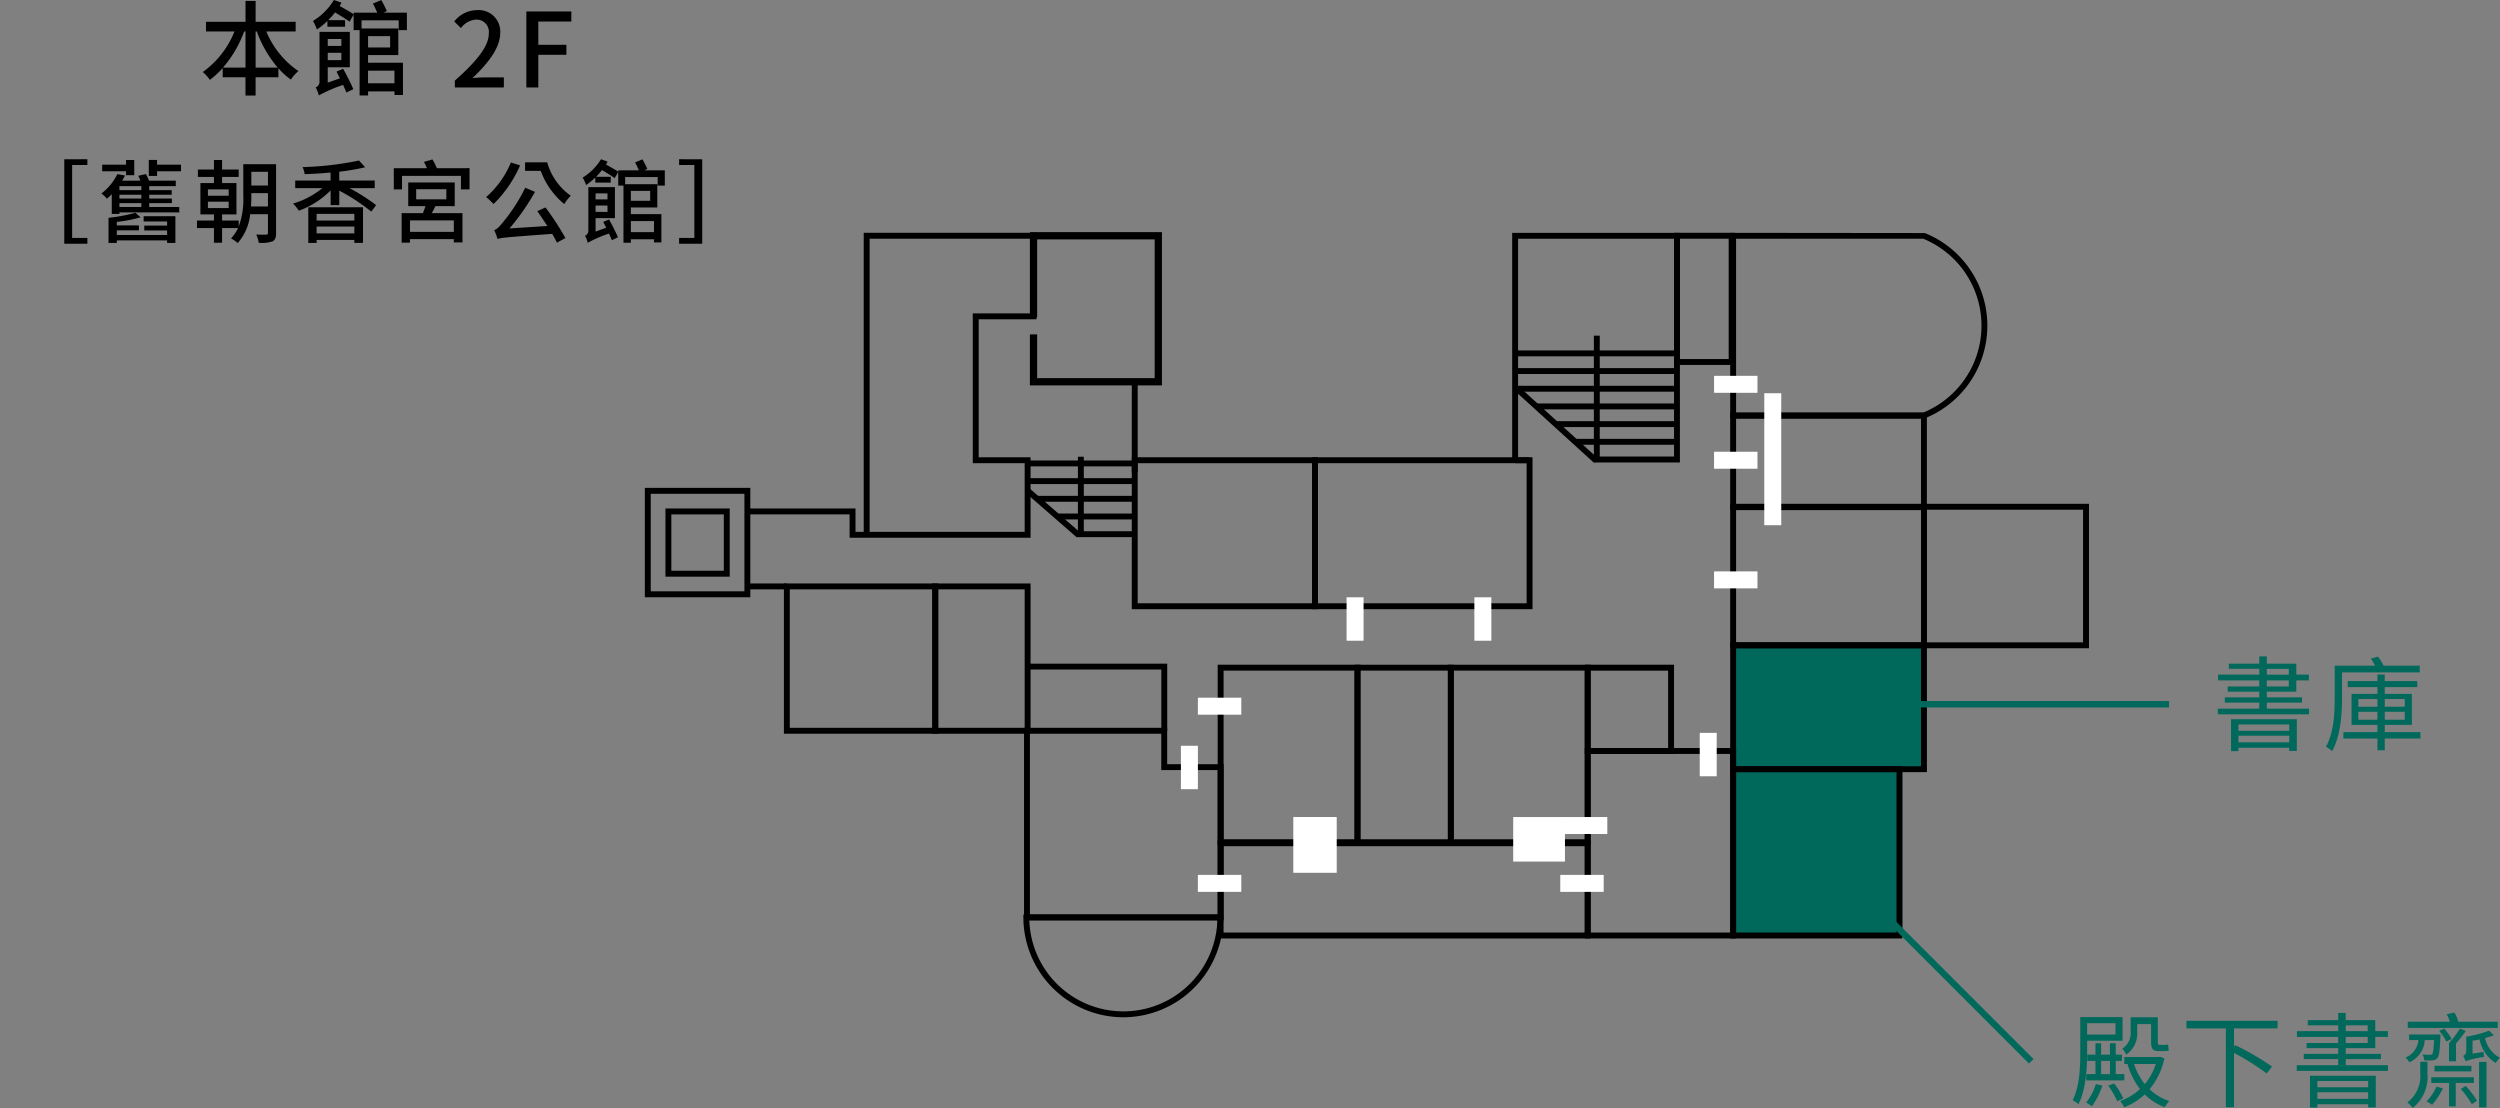 <?xml version="1.0" encoding="UTF-8"?> <svg xmlns="http://www.w3.org/2000/svg" xmlns:xlink="http://www.w3.org/1999/xlink" width="387.688" height="171.828" viewBox="0 0 387.688 171.828"><rect x="0" y="0" width="387.688" height="171.828" fill="#808080" stroke="none"/><defs><style>.a{fill:none;}.b{fill:#00695b;}.c{clip-path:url(#a);}.d{fill:#fff;}</style><clipPath id="a"><rect class="a" width="223.944" height="121.753" transform="translate(0 0)"></rect></clipPath></defs><g transform="translate(-647 -616)"><rect class="b" width="26" height="26" transform="translate(916 735)"></rect><rect class="b" width="29" height="19" transform="translate(916 716)"></rect><g transform="translate(747 652)"><path d="M198.817,83.74H168.31V63.613h30.507Zm-29.593-.914H197.9v-18.3H169.224Z"></path><path d="M195.014,109.529H168.309v-26.7h26.705Zm-25.79-.914H194.1V83.74H169.224Z"></path><path d="M34.856,1.019H59.815V12.6H50.852V35.828H58.9V46.476H34.856ZM33.942.1V46.476H32.667V42.852H15.9v.915H31.752V47.39H59.815V34.913H51.767v-21.4H60.73V.1Z"></path><path d="M45.494,77.78H21.563v-23.3H45.494Zm-23.017-.915h22.1V55.394h-22.1Z"></path><path d="M59.815,77.78H44.579v-23.3H59.815Zm-14.321-.915H58.9V55.394H45.494Z"></path><path d="M104.387,58.469H75.512V34.913h28.875Zm-27.961-.914h27.047V35.828H76.426Z"></path><path d="M160.513,1.02h7.563V19.679h-7.563ZM159.6,20.593h9.391V.1H159.6Z"></path><path d="M125.445,95.061H110.056V67.079h15.389Zm-14.475-.914h13.561V67.994H110.97Z"></path><path d="M159.6,80.913H145.755V67.079H159.6ZM146.67,80h12.015v-12H146.67Z"></path><path d="M198.81,43.043h24.22V63.614H198.81ZM197.9,64.528h26.049v-22.4H197.9Z"></path><g class="c"><path d="M74.2,121.753a15.52,15.52,0,0,1-15.5-15.489v-.457h31v.457a15.522,15.522,0,0,1-15.5,15.489M59.626,106.721a14.586,14.586,0,0,0,29.157,0Z"></path><path d="M16.355,56.618H0V39.658H16.355ZM.914,55.7H15.44V40.573H.914Z"></path><path d="M13.16,53.422H3.195V42.853H13.16Zm-9.051-.914h8.136v-8.74H4.109Z"></path><path d="M146.67,109.529H88.831V94.307H146.67Zm-56.925-.914h56.011V95.221H89.745Z"></path><rect width="2.238" height="0.914" transform="translate(134.96 34.915)"></rect><path d="M160.513,35.714H147.129V34.8H159.6V1.022H135.417v34.35H134.5V.108h26.01Z"></path><rect width="0.914" height="14.032" transform="translate(75.512 23.205)"></rect><path d="M137.655,58.469H103.473V34.913h34.182Zm-33.268-.914h32.354V35.828H104.387Z"></path><path d="M146.67,95.061H124.532V67.079H146.67Zm-21.225-.914h20.31V67.994h-20.31Z"></path><path d="M169.224,109.529H145.755V80h23.469Zm-22.554-.914h21.64v-27.7H146.67Z"></path><path d="M198.81,64.528h-30.5v-22.4h30.5Zm-29.586-.914H197.9V43.043H169.224Z"></path><path d="M198.81,43.108h-30.5V27.989h30.5Zm-29.586-.915H197.9V28.9H169.224Z"></path><path d="M198.353,28.9H168.31V.107L198.5.14a15.492,15.492,0,0,1,.306,28.6v.152Zm-29.129-.914h29.017a14.577,14.577,0,0,0,0-26.968h-29.02Z"></path><path d="M89.747,106.72H58.8V76.866H81v5.641h8.749Zm-30.03-.914H88.832V83.421H80.084V77.78H59.717Z"></path><path d="M110.97,95.061H88.832V67.079H110.97Zm-21.223-.914h20.309V67.994H89.747Z"></path><path d="M59.709,0V13.223h1.127V1.127H79.063V22.642H60.836V15.855H59.709v7.914H80.191V0Z"></path><rect width="6.122" height="0.914" transform="translate(15.898 54.481)"></rect><path d="M81.007,77.323h-.914v-9.49H59.358v-.915H81.007Z"></path><rect class="d" width="6.733" height="8.647" transform="translate(100.559 90.701)"></rect><rect class="d" width="6.733" height="2.632" transform="translate(85.762 99.675)"></rect><rect class="d" width="6.733" height="2.632" transform="translate(142.522 90.702)"></rect><rect class="d" width="6.733" height="2.632" transform="translate(141.959 99.675)"></rect><rect class="d" width="6.733" height="2.632" transform="translate(85.762 72.196)"></rect><rect class="d" width="6.733" height="2.632" transform="translate(165.808 52.61)"></rect><rect class="d" width="6.733" height="2.632" transform="translate(165.808 34.055)"></rect><rect class="d" width="6.733" height="2.632" transform="translate(165.808 22.282)"></rect><rect class="d" width="2.633" height="6.733" transform="translate(108.82 56.627)"></rect><rect class="d" width="2.633" height="6.733" transform="translate(83.129 79.651)"></rect><rect class="d" width="2.631" height="6.733" transform="translate(128.639 56.627)"></rect><rect class="d" width="2.631" height="20.468" transform="translate(173.596 24.98)"></rect><rect class="d" width="2.631" height="6.733" transform="translate(163.587 77.647)"></rect><rect class="d" width="8.024" height="6.908" transform="translate(134.661 90.702)"></rect><rect width="15.449" height="0.914" transform="translate(144.287 32.057)"></rect><rect width="18.786" height="0.914" transform="translate(141.27 29.313)"></rect><rect width="21.803" height="0.914" transform="translate(138.253 26.57)"></rect><rect width="24.776" height="0.914" transform="translate(134.96 23.827)"></rect><rect width="25.096" height="0.914" transform="translate(134.96 21.084)"></rect><rect width="25.096" height="0.914" transform="translate(134.96 18.341)"></rect><path d="M147.123,35.71,134.929,24.622l.615-.677,11.624,10.569V16.054h.914v19l-.066.237-.194.32Z"></path><rect width="9.028" height="0.914" transform="translate(66.941 46.382)"></rect><rect width="11.877" height="0.914" transform="translate(64.092 43.638)"></rect><rect width="15.154" height="0.914" transform="translate(60.815 40.895)"></rect><rect width="16.709" height="0.914" transform="translate(59.26 38.152)"></rect><rect width="16.709" height="0.914" transform="translate(59.26 35.409)"></rect><path d="M66.946,47.3l-7.889-6.87.6-.69,7.5,6.531V34.83h.915V47.086Z"></path></g></g><g transform="translate(27 65.5)"><path class="b" d="M10.432-11.68h2.144v2.656c0,1.088.208,1.52,1.168,1.52h.88a2.3,2.3,0,0,0,.7-.08c-.048-.256-.064-.672-.1-.944a2.712,2.712,0,0,1-.608.064h-.768c-.208,0-.224-.128-.224-.544v-3.744H9.408v2.224a2.83,2.83,0,0,1-1.3,2.64,3.545,3.545,0,0,1,.608.944A3.982,3.982,0,0,0,10.432-10.5Zm-5.6,5.7H6.208v2.048H4.832Zm-2.3,2.048v.976h5.9v-.976H7.1V-5.984h.96v-.96H7.1V-8.72h-.9v1.776H4.832V-8.72h-.88v1.776H2.688v.96H3.952v2.048Zm4.528-7.9v1.76h-4.4v-1.76Zm-4.4,2.72h5.5v-3.664H1.6v5.52C1.6-5.024,1.5-2,.416.128a4.01,4.01,0,0,1,.9.608c1.168-2.256,1.344-5.648,1.344-8ZM4.016-2.4A8.5,8.5,0,0,1,2.512.48a4.451,4.451,0,0,1,.88.592A11.662,11.662,0,0,0,5.024-2.144Zm1.92.272A11.516,11.516,0,0,1,7.328.272l.944-.448A11.5,11.5,0,0,0,6.832-2.5ZM13.312-5.5A9.209,9.209,0,0,1,11.6-2.384,10.23,10.23,0,0,1,9.936-5.5Zm.64-1.136-.176.048H8.432V-5.5h.624l-.128.032a11.647,11.647,0,0,0,1.936,3.856A9,9,0,0,1,7.776.24a3.9,3.9,0,0,1,.624.976,9.979,9.979,0,0,0,3.2-2A8.61,8.61,0,0,0,14.7,1.2a4.634,4.634,0,0,1,.7-.96,7.874,7.874,0,0,1-3.056-1.824A10.954,10.954,0,0,0,14.64-6.368Zm18.24-4.384v-1.184H18.064v1.184h6.112V1.2H25.44V-7.216A36.478,36.478,0,0,1,30.5-4.032L31.328-5.1a39.531,39.531,0,0,0-5.68-3.312l-.208.24v-2.848ZM46.24-2.864v.976H38.368v-.976ZM38.368-.1V-1.12H46.24V-.1Zm-1.152,1.36h1.152V.736H46.24v.5h1.184V-3.68H37.216ZM42.768-9.7h3.408v.944H42.768Zm0-1.792h3.408v.9H42.768Zm0,6.176v-.944h5.456v-.816H42.768v-.88h4.576V-9.7H49.3v-.9H47.344v-1.7H42.768v-1.12H41.6v1.12H36.88v.8H41.6v.9H35.2v.9h6.4v.944H36.7v.8h4.9v.88H36.256v.816H41.6v.944H35.168v.88H49.312v-.88Zm23.568-6.736H60.224a5.454,5.454,0,0,0-.608-1.424l-1.184.256a8.155,8.155,0,0,1,.48,1.168H52.384v.96H66.336ZM60.48-10.992a15,15,0,0,1-1.7,2.24V-5.92h1.088V-8.688a21.416,21.416,0,0,0,1.52-1.936Zm-3.952,6.64h5.728v-.864H56.528Zm.736-6.288a7.874,7.874,0,0,1,1.1,1.664l.816-.416a9.959,9.959,0,0,0-1.136-1.6Zm-.8,1.424c-.064,1.44-.144,2-.3,2.176a.465.465,0,0,1-.368.112c-.176,0-.608,0-1.12-.048a2.294,2.294,0,0,1,.256.9,8.572,8.572,0,0,0,1.264.016,1.058,1.058,0,0,0,.768-.352c.288-.3.384-1.152.48-3.232.016-.16.016-.432.016-.432H52.592v.864h1.44a3.226,3.226,0,0,1-2,2.72,2.45,2.45,0,0,1,.592.736,4.052,4.052,0,0,0,2.4-3.456ZM55.44-5.84H54.32v1.76a5.123,5.123,0,0,1-2,4.544,3.8,3.8,0,0,1,.816.864,6.167,6.167,0,0,0,2.3-5.376ZM56.848-2A8.109,8.109,0,0,1,55.3.3a4.609,4.609,0,0,1,.864.528,11.281,11.281,0,0,0,1.664-2.544Zm5.792-.56v-.88H56.032v.88h2.752V1.072h1.04V-2.56Zm-2.032.928A14.249,14.249,0,0,1,62.32.736l.8-.544A13.168,13.168,0,0,0,61.376-2.1ZM63.44,1.232h1.152V-5.824H63.44Zm1.536-11.9a17.36,17.36,0,0,1-3.52.928V-7.6a.78.78,0,0,1-.48.832,3.873,3.873,0,0,1,.368.832,14.356,14.356,0,0,1,2.88-.656,5.39,5.39,0,0,1-.08-.784L62.432-7.1V-9.12a8.616,8.616,0,0,0,1.088-.192,5.592,5.592,0,0,0,2.512,3.664,2.666,2.666,0,0,1,.656-.8,4.589,4.589,0,0,1-2.32-3.072c.5-.128.96-.288,1.376-.432Z" transform="translate(941 721)"></path><path class="b" d="M12-2.864v.976H4.128v-.976ZM4.128-.1V-1.12H12V-.1ZM2.976,1.264H4.128V.736H12v.5h1.184V-3.68H2.976ZM8.528-9.7h3.408v.944H8.528Zm0-1.792h3.408v.9H8.528Zm0,6.176v-.944h5.456v-.816H8.528v-.88H13.1V-9.7h1.952v-.9H13.1v-1.7H8.528v-1.12H7.36v1.12H2.64v.8H7.36v.9H.96v.9h6.4v.944h-4.9v.8h4.9v.88H2.016v.816H7.36v.944H.928v.88H15.072v-.88ZM32.24-10.944v-1.04h-5.6a8.229,8.229,0,0,0-.88-1.408l-1.1.32a8.177,8.177,0,0,1,.656,1.088H19.056v4.976c0,2.272-.112,5.392-1.36,7.584a4.177,4.177,0,0,1,.944.688c1.344-2.336,1.552-5.824,1.552-8.272v-3.936ZM22.72-3.6V-4.832h2.96V-3.6Zm0-3.216h2.96v1.2H22.72Zm7.2,0v1.2h-3.1v-1.2Zm0,3.216h-3.1V-4.832h3.1Zm2.432,1.92H26.816V-2.8h4.208V-7.616H26.816v-1.04h5.04V-9.6h-5.04v-1.008H25.68V-9.6H21.072v.944H25.68v1.04H21.664V-2.8H25.68v1.12H20.4v.992h5.28V1.136h1.136V-.688h5.536Z" transform="translate(963 665.714)"></path><path class="b" d="M951.813,713.5h-37v-1h37Z" transform="translate(766.134 -462.119) rotate(45)"></path><path class="b" d="M953.567,660.214h-44.73v-1h44.73Z" transform="translate(2.798)"></path></g><g transform="translate(647 616)"><rect class="a" width="119" height="46"></rect><g transform="translate(0 -5.432)"><path d="M9.968-11.872v13.1h3.584v-.9H11.186V-10.976h2.366v-.9Zm9.576,2.478h1.274V-11.76H19.544v.728h-3.7v1.022h3.7Zm2.73,7.168h3.64v.644H22.372v.756h3.542v.7h-7.8V-.854h3.43V-1.61h-3.43v-.546A21.213,21.213,0,0,0,21.8-2.87l-.8-.7a27.206,27.206,0,0,1-4.172.784V1.106h1.288V.714h7.8v.392H27.2V-3.038H22.274ZM18.522-5.068h3.4v.6h-3.4Zm3.4-2.016h-3.4V-7.7h3.4Zm0,1.3h-3.4V-6.37h3.4Zm1.218.714h3.514v-.714H23.142V-6.37h3.486v-.714H23.142V-7.7h4.116v-.854H23.1a6.2,6.2,0,0,0-.476-1.022l-1.19.266a5.355,5.355,0,0,1,.336.756H18.942c.168-.266.308-.532.448-.8l-1.19-.21a8.6,8.6,0,0,1-2.478,3.01,3.5,3.5,0,0,1,.84.8,7.38,7.38,0,0,0,.77-.7v3.066h1.19v-.238H27.8v-.84H23.142Zm1.218-5.964v-.728H23.072v2.478H24.36v-.728h3.71v-1.022ZM38.92-4.55c.042-.546.056-1.078.056-1.568v-.5h2.576V-4.55Zm2.632-5.376V-7.8H38.976V-9.926Zm-9.31,4.634h3.22V-4.3h-3.22Zm0-1.9h3.22v.98h-3.22ZM42.812-11.1H37.73v4.984a12.061,12.061,0,0,1-.714,4.676v-.924H34.44v-.952h2.226V-8.176H34.44v-.952h2.576v-1.148H34.44V-11.76H33.18v1.484H30.688v1.148H33.18v.952h-2.1v4.858h2.1v.952H30.548V-1.2H33.18V1.078h1.26V-1.2h2.478a5.782,5.782,0,0,1-1.092,1.6,5.081,5.081,0,0,1,1.036.728,8.009,8.009,0,0,0,1.932-4.48h2.758V-.448c0,.2-.084.266-.28.266S40.4-.168,39.732-.2a4.534,4.534,0,0,1,.392,1.288A5.479,5.479,0,0,0,42.252.868c.434-.238.56-.616.56-1.316ZM54.95-3.4v1.036H49.1V-3.4ZM49.1-.378V-1.442H54.95V-.378ZM47.81,1.106H49.1V.644H54.95v.448h1.344V-4.424H47.81Zm10.3-8.5V-8.568h-5.5V-9.94a36.07,36.07,0,0,0,4.018-.686l-.952-1.05a49.014,49.014,0,0,1-8.75,1.022,4.258,4.258,0,0,1,.322,1.092c1.288-.042,2.66-.126,4.018-.252v1.246H45.78v1.176h4.214A13,13,0,0,1,45.444-5a6.6,6.6,0,0,1,.9,1.106,13.322,13.322,0,0,0,4.928-3.15V-4.76h1.344V-7a29.808,29.808,0,0,1,4.956,3.248l.756-1.008a30.143,30.143,0,0,0-4.13-2.632ZM70.378-.616h-6.8V-2.394h6.8ZM64.54-7.224h4.676v1.568H64.54Zm5.978,2.618V-8.274h-7.21v3.668h2.674c-.112.364-.266.742-.406,1.092h-3.29V1.064h1.288V.518h6.8v.5h1.344V-3.514h-4.76c.2-.35.378-.714.56-1.092Zm-2.772-5.88a10.288,10.288,0,0,0-.686-1.358l-1.316.378a10.508,10.508,0,0,1,.462.98H61.068V-7.2h1.274V-9.3h9.142v2.1h1.33v-3.29Zm11.48-.882A14.511,14.511,0,0,1,75.39-6.006a10.781,10.781,0,0,1,1.148,1.078,19.013,19.013,0,0,0,4.116-5.992Zm4.1,7.546c.49.7,1.036,1.5,1.554,2.3l-5.866.378a35.68,35.68,0,0,0,3.948-5.67l-1.512-.644a26.848,26.848,0,0,1-3.486,5.4c-.532.644-.91,1.064-1.33,1.162A9.329,9.329,0,0,1,77.154.5c.616-.224,1.456-.28,8.47-.8.308.5.546.952.742,1.358L87.682.35A41.522,41.522,0,0,0,84.588-4.4Zm-1.9-7.574v1.33H83.86A11.965,11.965,0,0,0,87.5-4.928a7.2,7.2,0,0,1,1.008-1.288,9.51,9.51,0,0,1-3.654-5.18ZM94.206-6.58v.938H92.358V-6.58ZM92.358-3.71V-4.7h1.848v.994Zm1.19,1.554c.154.28.294.588.462.91l-1.652.588V-2.744h3v-4.8H91.238v6.72a.8.8,0,0,1-.518.812,4.184,4.184,0,0,1,.42,1.092,19.515,19.515,0,0,1,3.3-1.428c.168.392.336.742.448,1.036L95.83.224a29.888,29.888,0,0,0-1.386-2.758Zm7.28-4.816v1.54h-3v-1.54Zm.588,4.69V-.574H97.832V-2.282Zm1.68-5.5V-10.15H99.932l.448-.224a14.956,14.956,0,0,0-.756-1.484l-1.134.476a12.442,12.442,0,0,1,.588,1.232H95.886v.21c-.448-.294-1.246-.742-1.918-1.12a2.823,2.823,0,0,0,.252-.448L93.2-11.872A8.489,8.489,0,0,1,90.356-9.03a6.043,6.043,0,0,1,.532,1.162A10.822,10.822,0,0,0,92.316-9.03v.784H94.71v-.9H92.428a9.528,9.528,0,0,0,.924-1.05c.714.434,1.54.924,1.974,1.26l.546-.966v2.114h.812V1.078h1.148V.532h3.584v.49h1.148V-3.36H97.832V-4.4h4.1V-8.008H96.95V-9.114h5.04v1.33Zm5.8-4.088v13.1h-3.584v-.9h2.366V-10.976h-2.366v-.9Z" transform="translate(0 42)"></path><path d="M-20.36-3.088v-5.6h.176a18.579,18.579,0,0,0,3.248,5.6Zm-5.056,0a18.136,18.136,0,0,0,3.28-5.6h.208v5.6Zm11.264-5.6v-1.5H-20.36v-3.232h-1.568v3.232h-6.128v1.5h4.416A14.141,14.141,0,0,1-28.552-2.4a6.6,6.6,0,0,1,1.1,1.216,13.951,13.951,0,0,0,1.984-1.824v1.424h3.536V1.248h1.568V-1.584h3.536V-2.976a10.974,10.974,0,0,0,1.936,1.744A6.126,6.126,0,0,1-13.72-2.544,13.807,13.807,0,0,1-18.7-8.688ZM-7.064-7.52v1.072H-9.176V-7.52ZM-9.176-4.24V-5.376h2.112V-4.24Zm1.36,1.776c.176.32.336.672.528,1.04l-1.888.672V-3.136h3.424V-8.624h-4.7v7.68a.918.918,0,0,1-.592.928,4.782,4.782,0,0,1,.48,1.248A22.3,22.3,0,0,1-6.792-.4c.192.448.384.848.512,1.184L-5.208.256A34.158,34.158,0,0,0-6.792-2.9ZM.5-7.968v1.76H-2.92v-1.76Zm.672,5.36V-.656h-4.1V-2.608ZM3.1-8.9v-2.7H-.52l.512-.256a17.094,17.094,0,0,0-.864-1.7l-1.3.544A14.219,14.219,0,0,1-1.5-11.6H-5.144v.24c-.512-.336-1.424-.848-2.192-1.28a3.226,3.226,0,0,0,.288-.512l-1.168-.416a9.7,9.7,0,0,1-3.248,3.248,6.907,6.907,0,0,1,.608,1.328A12.368,12.368,0,0,0-9.224-10.32v.9h2.736v-1.024H-9.1a10.89,10.89,0,0,0,1.056-1.2c.816.5,1.76,1.056,2.256,1.44l.624-1.1V-8.9h.928V1.232H-2.92V.608h4.1v.56H2.488V-3.84H-2.92V-5.024H1.768V-9.152h-5.7v-1.264h5.76V-8.9ZM10.536,0h7.6V-1.568H15.192c-.576,0-1.312.048-1.92.112,2.5-2.384,4.3-4.736,4.3-7.008A3.33,3.33,0,0,0,14.024-12a4.572,4.572,0,0,0-3.584,1.76l1.04,1.024a3.194,3.194,0,0,1,2.32-1.312,1.912,1.912,0,0,1,2,2.16c0,1.936-1.792,4.224-5.264,7.3ZM21.624,0H23.48V-5.072h4.352V-6.624H23.48v-3.6H28.6v-1.568H21.624Z" transform="translate(60 19)"></path></g></g></g></svg> 